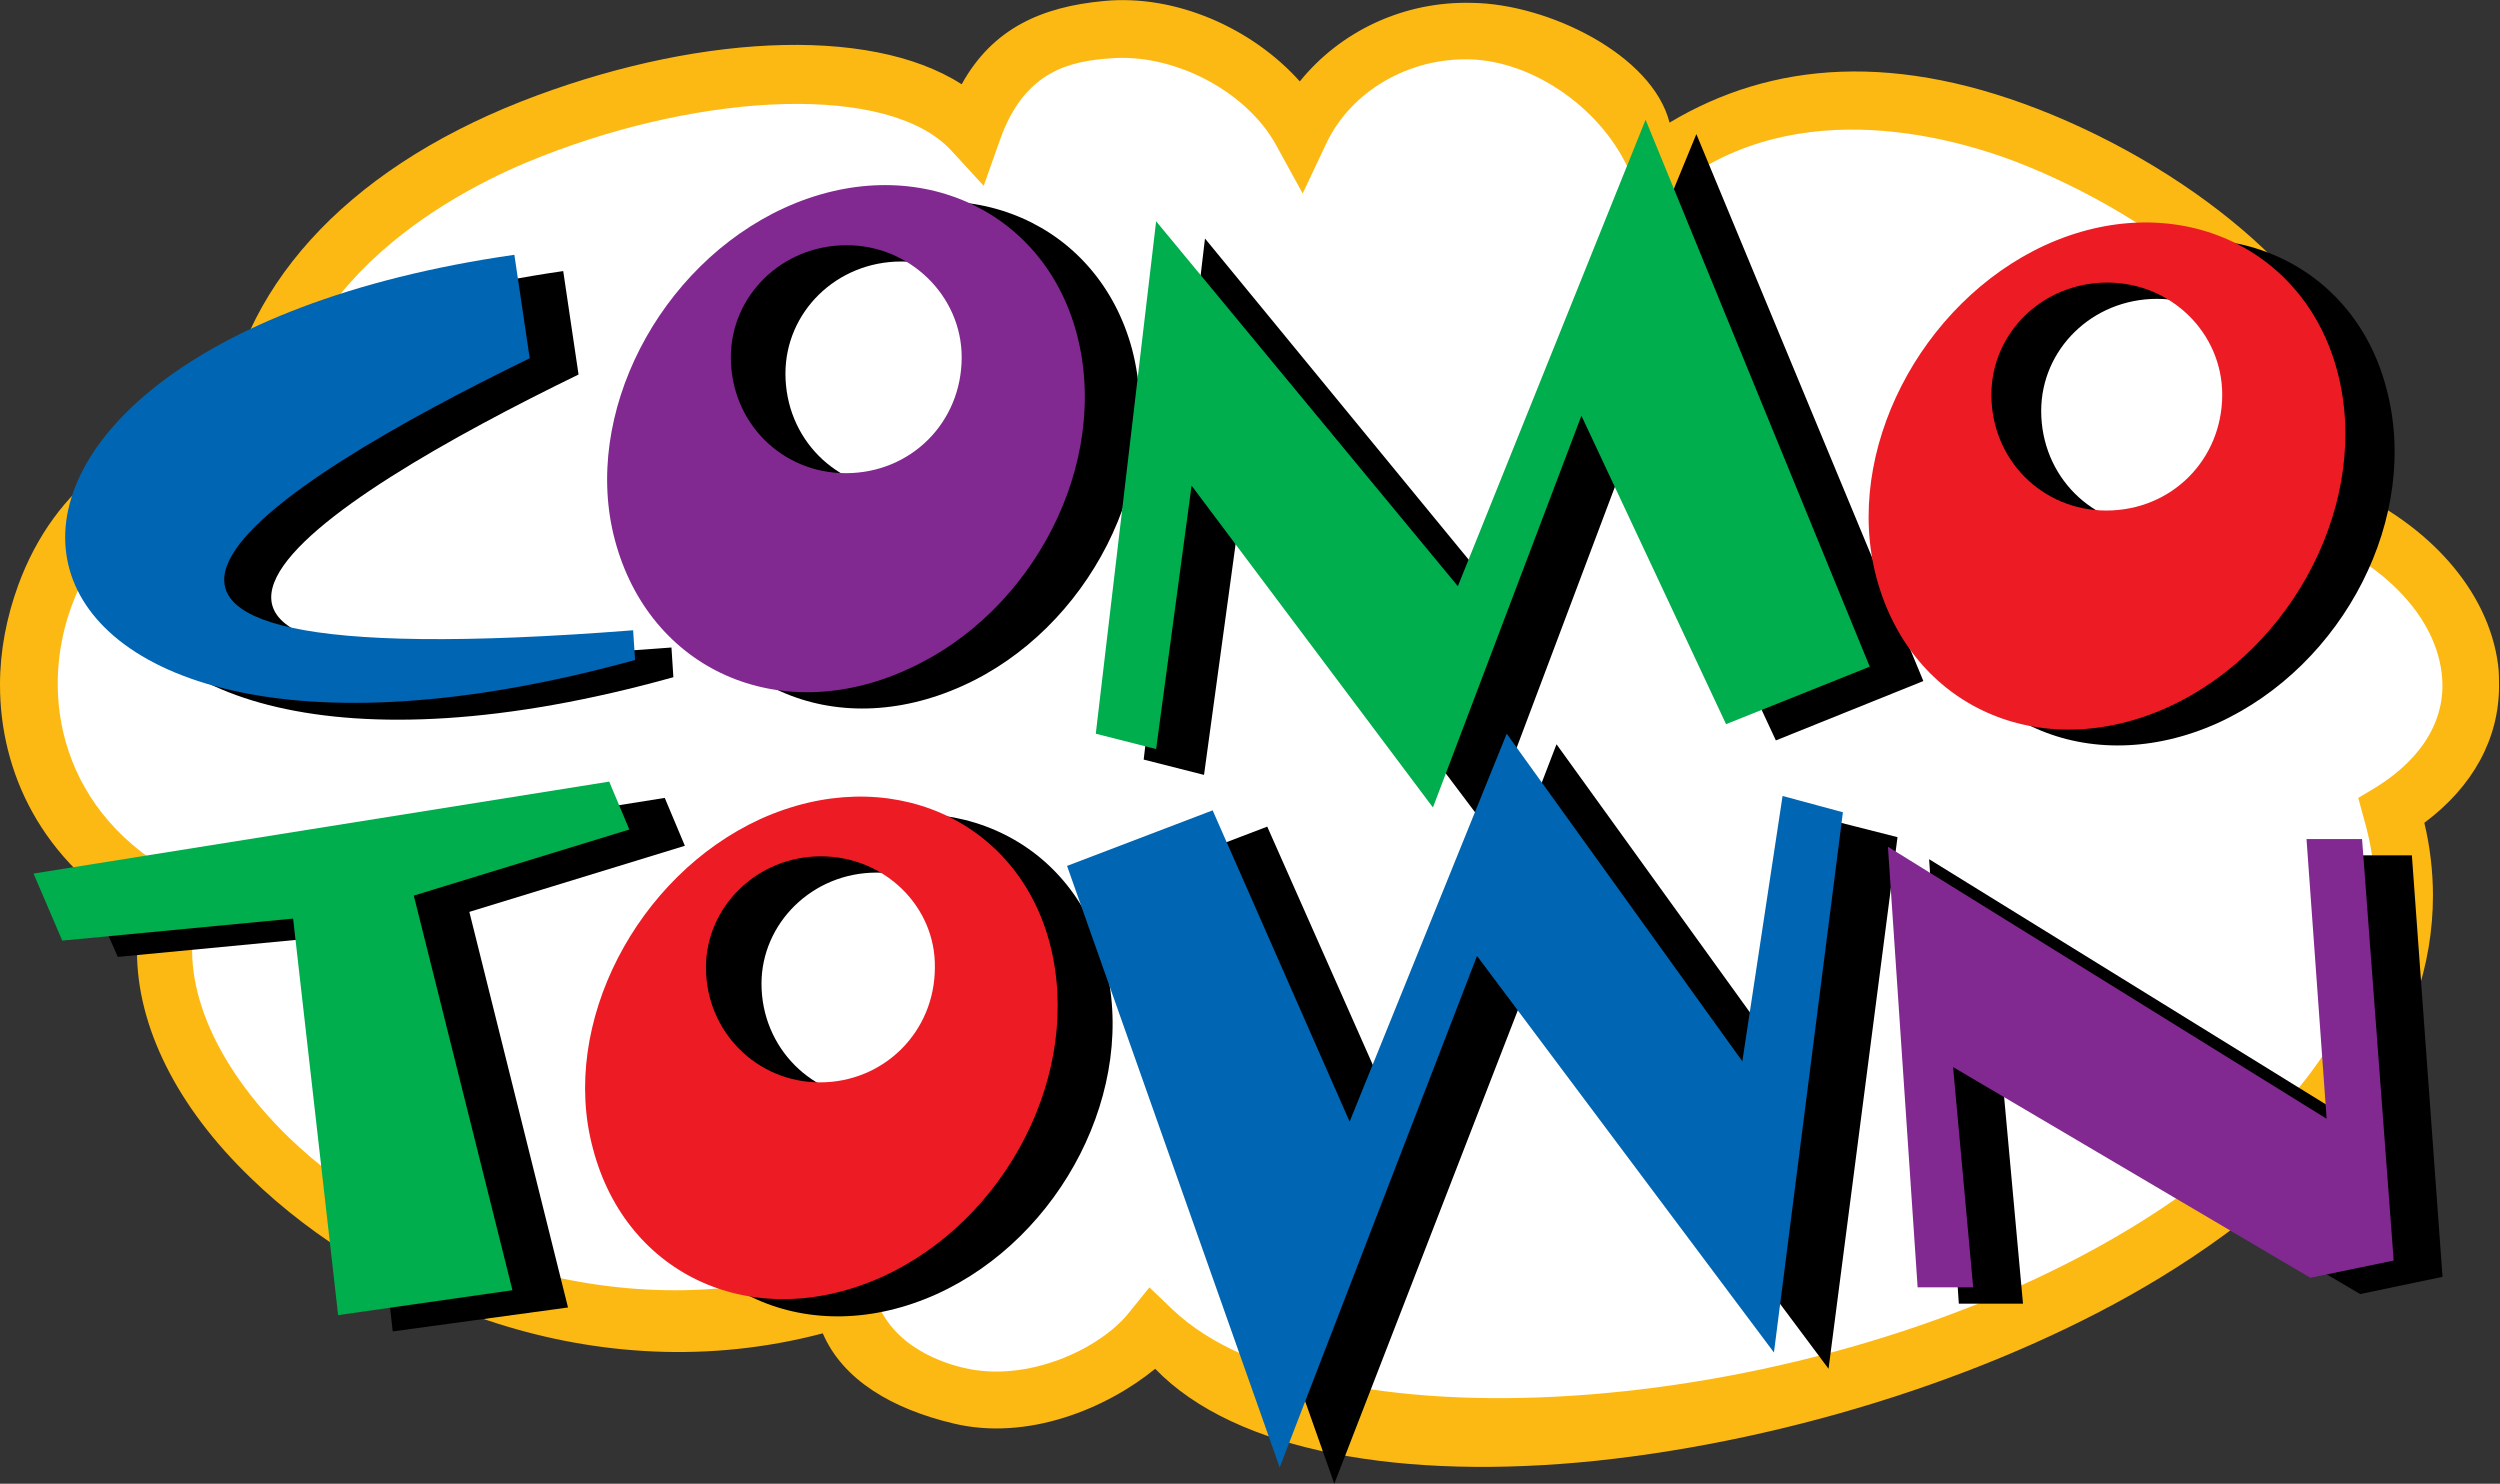 <?xml version="1.0" encoding="UTF-8"?> <!-- Generator: Adobe Illustrator 24.0.3, SVG Export Plug-In . SVG Version: 6.00 Build 0) --> <svg xmlns="http://www.w3.org/2000/svg" xmlns:xlink="http://www.w3.org/1999/xlink" version="1.1" id="Layer_1" x="0px" y="0px" viewBox="0 0 261 154.9" style="enable-background:new 0 0 261 154.9;" xml:space="preserve"><rect x="0" y="0" width="261" height="154.9" fill="#333333" stroke="none"/> <style type="text/css"> .st0{fill:#FFFFFF;} .st1{fill:#FDB913;} .st2{fill:#0066B3;} .st3{fill:#812990;} .st4{fill:#00AE4D;} .st5{fill:#ED1C24;} </style> <polygon class="st0" points="49,98.7 47.8,98.7 47.8,98.7 49,98.7 49,98.7 "></polygon> <polygon class="st0" points="206.1,138.3 201.2,138.3 201.2,136.1 206.1,136.1 206.1,138.3 "></polygon> <path class="st1" d="M115.3,0.1c-6.6,0.6-11.7,2.9-14.9,8.7c-9.8-6.3-28.4-5.1-46,1.8c-18.5,7.3-29.7,19.7-31.2,34.5 c-9-0.5-17.5,5.6-21.3,16C0.7,64.4,0,67.9,0,71.5c0,9,4.2,18.4,14.6,24.4c-0.2,1.1-0.3,2.3-0.3,3.4c0,7.8,4.1,16.2,11.9,23.7 c13,12.6,35.8,22.5,59.7,16.2c2.1,4.9,7.3,7.9,13.6,9.4c7.8,1.9,16.1-1.6,21.1-5.7c8.4,8.7,25.9,11.7,46.1,9.6 c20.7-2.2,42.7-9.3,58.8-19.1C244.2,122,254,108.1,254,93.5c0-2.5-0.3-5.1-0.9-7.6c5.1-3.8,7.8-8.8,7.8-14.3c0-0.7,0-1.4-0.1-2.2 c-1-7.7-7.2-14.7-16.2-18.6c1.3-2,1.9-4.2,1.9-6.6c0-0.6,0-1.2-0.1-1.8c-1.3-10.4-14.8-23.2-32.1-30.4c-16.2-6.7-29.3-5.6-40,0.8 c-1.8-7.1-12.7-12.4-20.6-12.5c-7.2-0.2-13.8,3-18,8.2C130.7,2.9,122.7-0.6,115.3,0.1L115.3,0.1z"></path> <path class="st0" d="M104.4,14.6c2.6-7.4,7.6-8.2,11.4-8.5c6.7-0.6,14.3,3.4,17.4,9l2.8,5.1l2.5-5.3c2.6-5.4,8.6-8.9,15-8.7 c6.7,0.2,14,5.3,16.8,12.1l1.5,3.6l3.1-2.4c12.8-10,29.7-5.1,37.1-2c14.9,6.2,27.5,17.4,28.5,25.6c0.3,2.7-0.6,4.7-2.9,6.5l-4.7,3.6 l5.7,1.7c9.1,2.7,15.5,8.8,16.3,15.3c0.6,4.6-1.8,8.8-6.7,11.9l-2,1.2l0.6,2.2c6,20.7-12.7,35.7-24.5,42.8 c-32.9,19.9-84.2,23.4-99.9,8.4l-2.4-2.3l-2.1,2.6c-3,3.8-10.6,7.4-17.3,5.8c-3-0.7-8.3-2.8-9.5-8.4l-0.7-3.3l-3.2,1 c-22.5,7.2-44.9-1.6-57.1-13.4c-7.9-7.7-11.5-16.5-9.5-23.5l0.7-2.4l-2.2-1.1C6.3,85.1,4,72.6,7.5,63.2c2.6-7.1,9.3-13.9,17.8-11.7 l3.7,0.9v-3.8c0-19.4,19.3-29.1,27.6-32.3c17.1-6.7,36.2-7.6,42.7-0.6l3.4,3.7L104.4,14.6L104.4,14.6z"></path> <g> <path d="M58.8,28.3l1.6,10.8C33.9,52-0.4,73.1,70.1,67.6l0.2,3.1C-0.6,90.5-10,38.2,58.8,28.3L58.8,28.3z"></path> <path d="M94.1,27.3C87.3,27.3,82,32.6,82,39c0,6.8,5.3,12.1,12,12.1c6.8,0,12.1-5.3,12.1-12.1C106.1,32.6,100.8,27.3,94.1,27.3 L94.1,27.3z M100.5,71.6C87,77.7,73.6,71.6,70,58.1c-3.5-13.1,4.6-28.7,17.7-34.7c13.4-6.1,27,0,30.5,13.1 C121.7,50,113.6,65.7,100.5,71.6L100.5,71.6z"></path> <polygon points="185.4,77.3 170.6,45.5 155.2,86.4 129.6,52.4 125.7,80.9 119.4,79.3 125.8,24.9 157,62.9 177.1,14 200.8,71.1 185.4,77.3 "></polygon> <path d="M225.2,31.2c-6.8,0-12.1,5.3-12.1,11.7c0,6.8,5.3,12.1,12,12.1c6.8,0,12.1-5.3,12.1-12.1C237.2,36.5,231.8,31.2,225.2,31.2 L225.2,31.2z M231.5,75.5c-13.4,6-26.9,0-30.5-13.5c-3.5-13.1,4.6-28.7,17.6-34.7c13.4-6,27,0,30.5,13.1 C252.8,53.9,244.7,69.5,231.5,75.5L231.5,75.5z"></path> <polygon points="49,95.2 59.3,136.5 41,139 36.4,97.6 12.3,99.9 9.2,92.9 69.4,83.3 71.5,88.3 49,95.2 "></polygon> <path d="M91.5,91.1c-6.7,0-12,5.3-12,11.6c0,6.7,5.3,12,11.9,12c6.7,0,12-5.3,12-12C103.4,96.4,98.1,91.1,91.5,91.1L91.5,91.1z M97.8,135.1c-13.3,6-26.7,0-30.2-13.4c-3.5-13,4.6-28.5,17.5-34.4c13.3-6,26.8,0,30.2,13C118.9,113.6,110.8,129.2,97.8,135.1 L97.8,135.1z"></path> <polygon points="190.9,142.9 160,101.5 139.3,154.9 117.1,92.1 132.3,86.3 146.7,118.8 162.5,77.7 187.6,112.5 191.8,85.8 198.1,87.4 190.9,142.9 "></polygon> <polygon points="246.4,135.1 209.1,113.1 211.2,136.1 204.5,136.1 201.4,89.7 248,118.5 246,89.3 251.8,89.3 255,133.3 246.4,135.1 "></polygon> </g> <path class="st2" d="M53.7,26.6l1.6,10.8c-26.5,12.9-60.8,34,10.8,28.4l0.2,3.1C-5.8,88.8-15.2,36.5,53.7,26.6L53.7,26.6z"></path> <path class="st3" d="M88.4,25.6c-6.8,0-12.1,5.3-12.1,11.7c0,6.8,5.3,12.1,12,12.1c6.8,0,12.1-5.3,12.1-12.1 C100.4,30.9,95,25.6,88.4,25.6L88.4,25.6z M94.7,69.9c-13.4,6.1-26.9,0-30.5-13.5c-3.5-13.1,4.6-28.7,17.7-34.7 c13.4-6.1,27,0,30.5,13.1C116,48.3,107.9,64,94.7,69.9L94.7,69.9z"></path> <polygon class="st4" points="180.2,75.6 165.1,43.4 149.6,84.3 124.4,50.7 120.7,78.2 114.4,76.6 120.7,23.1 152.2,61.2 171.8,12.5 195.2,69.6 180.2,75.6 "></polygon> <path class="st5" d="M220,29.5c-6.8,0-12.1,5.3-12.1,11.7c0,6.8,5.3,12.1,12,12.1c6.8,0,12.1-5.3,12.1-12.1 C232,34.8,226.7,29.5,220,29.5L220,29.5z M226.4,73.8c-13.4,6.1-26.9,0-30.5-13.5c-3.5-13.1,4.6-28.7,17.6-34.7 c13.4-6.1,27,0,30.5,13.1C247.6,52.1,239.5,67.8,226.4,73.8L226.4,73.8z"></path> <polygon class="st4" points="43.2,93.5 53.5,134.7 35.3,137.3 30.6,95.9 6.5,98.2 3.5,91.2 63.6,81.6 65.7,86.6 43.2,93.5 "></polygon> <path class="st5" d="M85.7,89.4c-6.7,0-12,5.3-12,11.6c0,6.7,5.3,12,11.9,12c6.7,0,12-5.3,12-12C97.7,94.7,92.4,89.4,85.7,89.4 L85.7,89.4z M92.1,133.3c-13.3,6-26.7,0-30.2-13.4c-3.5-13,4.6-28.5,17.5-34.4c13.3-6,26.8,0,30.2,13 C113.1,111.9,105.1,127.4,92.1,133.3L92.1,133.3z"></path> <polygon class="st2" points="185.2,141.2 154.2,99.8 133.6,153.2 111.4,90.4 126.6,84.6 140.9,117.1 157.3,76.6 181.9,110.8 186.1,83.1 192.4,84.8 185.2,141.2 "></polygon> <polygon class="st3" points="241.2,133.4 203.9,111.4 206,134.4 200.2,134.4 197.1,88.4 242.9,116.8 240.8,87.6 246.6,87.6 249.9,131.6 241.2,133.4 "></polygon> </svg> 